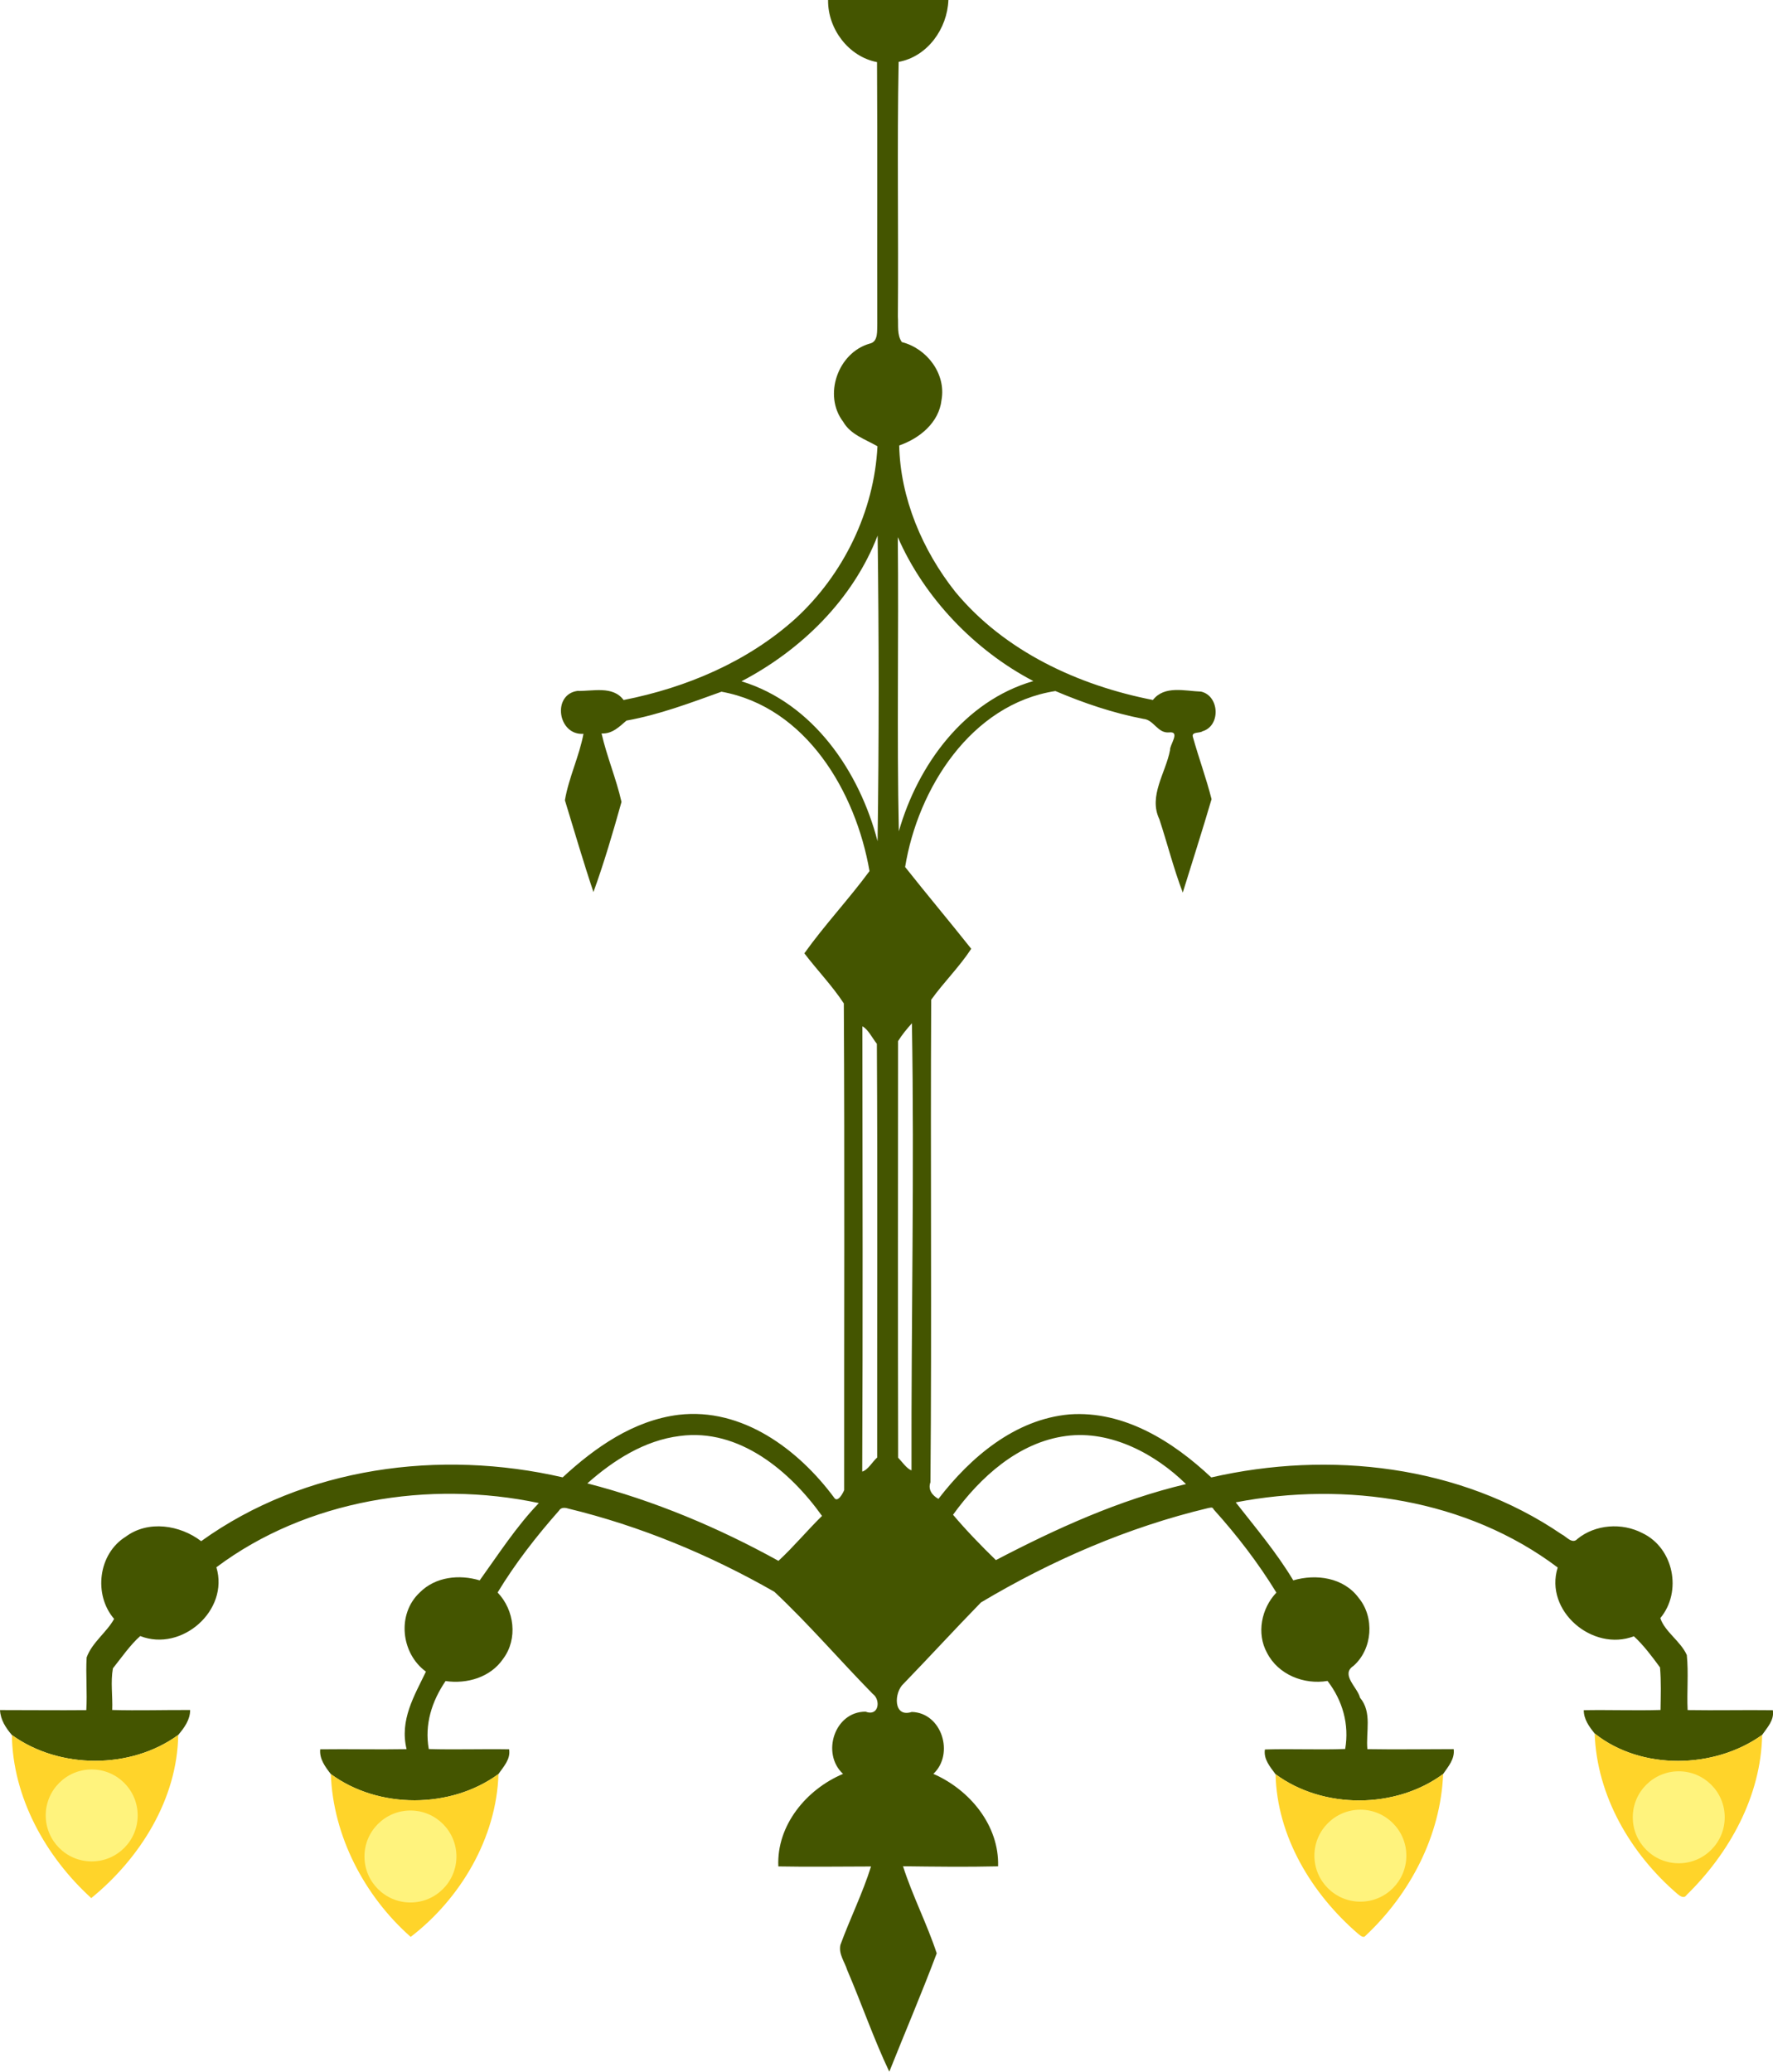 <?xml version="1.0" encoding="UTF-8"?>
<svg width="1450.7pt" height="1694.8pt" version="1.1" viewBox="0 0 1450.7 1694.8" xmlns="http://www.w3.org/2000/svg">
<defs>
<filter id="a" x="-.264" y="-.264" width="1.528" height="1.528" color-interpolation-filters="sRGB">
<feGaussianBlur stdDeviation="9.601"/>
</filter>
</defs>
<g transform="translate(-168.25)">
<path d="m845.78 0h98.45c-0.82 23.36-17.05 46.31-40.7 50.63-1.35 69.33-0.02 138.96-0.62 208.4 0.52 6.84-0.92 15.16 3.3 20.84 20.43 5.17 36.24 25.88 32.41 47.31-2 18.49-17.98 31.51-34.64 37.23 0.93 43.26 19.11 85.92 45.89 119.71 40.29 48.69 100.67 76.58 161.7 88.5 9.49-12.17 26.28-7.29 39.42-6.85 15.09 3.43 16.24 28.1 1.09 32.46-2.05 1.71-9.02 0.16-7.81 4.54 4.72 17.08 10.98 33.87 15.29 50.98-7.49 25.56-15.68 50.97-23.55 76.44-7.48-19.65-12.6-40.09-19.16-60.05-9.11-18.99 5.25-37.91 8.75-56.54-0.4-4.29 8.86-15.58-0.88-14.46-9.22 0.88-12.43-10.36-20.9-11.06-24.8-4.77-48.87-12.92-72.04-22.78-69.02 10.71-112.53 79.79-122.94 143.95 17.78 22.48 36.27 44.44 54.09 66.9-9.61 14.77-22.47 27.32-32.75 41.68-0.72 131.56 0.54 263.18-0.62 394.73-2.23 6.01 1.5 10.83 6.53 13.59 26.23-34.08 62.64-65.11 107.13-69.1 44.72-3.26 84.85 22.17 116.12 51.57 96.51-22.14 203.7-10.12 286.61 46.48 3.79 1.7 8.71 8.48 12.94 3.84 14.62-11.97 36.51-13.48 53.1-4.83 25.8 12.21 32.78 47.97 14.77 69.58 3.54 11.04 16.64 18.92 21.66 30.2 1.51 14.93-0.05 30.02 0.67 45.02 23.23 0.39 46.47-0.19 69.71 0.12 1.35 8.12-4.56 14.13-8.73 20.21-38.95 27.96-99.03 29.18-137.03-1.15-4.49-5.55-8.94-11.63-8.92-19.07 20.91-0.39 41.86 0.42 62.8-0.18 0.16-11.61 0.58-23.27-0.42-34.81-6.47-8.85-13.65-18.41-21.4-25.48-33.68 12.93-73.49-20.73-62.32-56.26-74.32-56-173.31-70.7-263.44-53.29 16.28 20.8 33.44 41.06 47.08 63.81 18.69-5.48 41.18-2.36 53.48 14.3 13.25 15.99 11.41 41.9-4.2 55.66-10.87 7.09 3.38 17.67 5.34 26.05 10.06 11.96 4.69 27.93 6.01 42.06 23.53 0.4 47.07 0 70.61-0.01 1.09 7.99-4.46 14.31-8.64 20.36-38.84 28.7-98.16 28.93-137.11 0.16-4.35-5.91-9.96-12.29-8.69-20.22 21.88-0.72 43.79 0.42 65.68-0.42 3.46-20.16-2.15-39.71-14.46-55.66-19.28 3.25-40.35-5.1-49.51-23-8.76-15.87-4.58-36.43 7.68-49.26-14.77-24.15-32.32-46.99-51.34-68.06-0.88-2.42-2.96-1.23-4.57-1.08-65.52 15.65-128.03 42.75-185.8 77.17-21.35 21.89-42.05 44.48-63.32 66.48-7.88 6.89-8.76 28.13 6.67 23.12 24.7 0.62 35.03 34.43 17.68 50.66 29.65 12.89 53.97 42.1 52.97 75.63-25.91 0.6-51.87 0.26-77.79-0.06 7.74 24.2 19.64 47.14 27.57 71.23-12.2 32.5-25.94 64.55-38.8 96.83-12.52-26.24-22.71-55.8-34.45-83.17-2.11-6.8-7.23-13.17-5.53-20.63 7.87-21.51 18.22-42.28 25.02-64.08-25.28 0.01-50.56 0.44-75.83-0.05-1.56-33.63 23.06-63.15 52.94-75.69-17.96-16.54-7.08-50.97 18.43-50.9 10.93 4.18 12.65-9.67 5.82-14.61-27.08-27.56-52.3-57.08-80.46-83.48-52.83-30.21-109.72-53.8-168.94-68.14-2.55-0.79-5.72-0.94-7.27 1.79-18.48 20.91-35.81 43.13-50.22 66.96 13.77 14.31 16.71 37.97 4.56 54.19-10.37 15.26-29.6 20.78-47.15 18.25-11.23 16.53-17.31 35.41-13.73 55.61 21.9 0.66 43.82-0.16 65.73 0.23 1.34 8.1-4.52 14.13-8.72 20.2-38.95 28.59-98.17 28.79-137.17 0.03-4.54-5.84-9.45-12.38-8.67-20.23 23.54-0.33 47.11 0.31 70.66-0.14-5.77-23.86 6.23-43.44 15.85-63.42-20.48-14.9-23.94-47.12-5.04-64.75 12.82-12.88 32.27-14.95 49.02-9.89 15.46-21.51 29.96-44.04 48.41-63.25-89.75-18.96-190.06-2.76-263.85 52.53 10.65 35.4-28.48 69.51-62.32 56.26-8.12 7.19-15.33 17.61-22.35 26.43-2.02 11.11-0.12 22.76-0.56 34.05 21.23 0.58 42.5-0.09 63.75 0.02 0.02 8.03-4.83 14.58-9.75 20.41-38.74 28.28-97.28 28.13-136.11 0.04-4.98-5.8-9.36-12.51-9.7-20.41 23.53-0.04 47.06 0.29 70.6 0.05 0.86-14.34-0.54-28.73 0.27-43.06 4.37-12.26 16.64-20.77 22.48-31.56-17.07-19.85-12.96-53.32 9.5-67.24 18.47-13.78 44.63-9.49 61.74 3.65 84.63-60.85 195.47-75.28 295.79-52.2 26.56-24.56 58.04-46.59 94.85-51.17 51.87-6.11 97.83 28.12 127.2 67.69 2.87 4.71 7.25-3.5 8.27-6.07-0.1-132.71 0.46-265.46-0.28-398.15-9.48-14.45-21.78-27.17-32.3-40.98 16.55-23.2 36.39-44.28 53.31-67.26-11.14-64.62-51.72-134.14-121.1-146.76-25.41 9.14-50.96 18.83-77.76 23.63-5.93 5.13-11.76 11.01-20.38 10.53 4.32 18.92 12.02 37.02 16.32 55.99-6.9 24.67-14.36 50.14-22.96 73.74-7.83-23.25-15.79-50.29-23.35-75.1 3.14-18.52 11.74-35.9 15.19-54.34-20.93 1.5-25.95-32.01-5.03-35.09 12.56 0.36 29.05-4.46 37.87 7.44 51.3-10.1 101.45-31.3 140.59-66.57 39.26-36.02 64.46-87.72 67.12-140.99-9.88-5.76-22.07-9.5-28.07-20.1-16.56-21.64-4.27-56.56 21.75-63.9 7.24-1.56 5.85-10.83 6.17-16.22-0.21-71.35 0.22-142.71-0.21-214.05-23.32-4.49-40.27-27.17-40.05-50.62m40.55 437.92c-20.15 52.2-62.33 93.54-111.39 119.22 58.57 17.91 96.51 73.75 111.34 130.82 1.23-81.63 1.13-167.98 0.05-250.04m16.5 1.25c0.86 79.91-0.87 162.37 0.86 240.68 15.53-54.47 53.69-106.63 110.05-122.9-48.23-25.17-89.46-68.46-110.91-117.78m11.56 397.71c-4.12 4.57-8.08 9.36-11.33 14.6-0.06 113.58-0.19 227.2 0.06 340.8 3.31 3.42 7.04 9.04 10.94 10.37-0.31-121.78 2.4-244.68 0.33-365.77m-40.54 2.52c0.16 121.42 0.43 242.84-0.13 364.25 4.86-1.48 8.27-8 12.24-11.53-0.1-112.79 0.4-225.61-0.25-338.4-3.63-4.57-7.33-12.13-11.86-14.32m-149.27 335.1c-28.89 3.52-54.43 19.85-75.77 38.79 54.55 14.06 107.07 36.1 156.38 63.37 12.44-11.51 23.47-24.82 35.63-36.77-26.26-36.78-67.96-71.83-116.24-65.39m316.02-0.01c-39.01 5.11-70.45 33.82-92.57 64.46 10.94 12.96 22.96 25.3 35.07 37.1 49.51-25.88 100.96-49.27 155.54-62.19-24.79-24.41-61.39-44.27-98.04-39.37z" fill="#450"/>
<path transform="scale(.8)" d="m1841.3 1772.6c2.138 63.925 36.899 123.06 84.637 164.07 2.487 2.087 6.674 5.174 9.262 1.199 43.938-42.95 76.289-101.27 77.389-163.84-48.688 34.95-123.79 36.475-171.29-1.438zm-1448.7 1.486c-48.425 35.35-121.6 35.163-170.14 0.051 0.838 63.925 34.737 124.57 81.199 166.79 49.862-40.65 87.912-101.06 88.938-166.84zm327.53 39.938c-48.688 35.738-122.71 35.987-171.46 0.037 2.325 63.625 34.488 124.88 81.676 166.53 50.8-38.95 87.787-101.1 89.787-166.56zm966.18 0c-48.55 35.875-122.7 36.164-171.39 0.201 1.413 63.638 36.925 122.16 84.15 162.96 2.237 1.575 5.45 5.289 7.938 2.164 45.588-42.75 76.763-102.24 79.301-165.33z" fill="#ffd42a"/>
<g fill="#fff37d">
<circle transform="matrix(.862 0 0 .862 32.248 204.87)" cx="244.82" cy="1485.2" r="43.643" filter="url(#a)"/>
<circle transform="matrix(.862 0 0 .862 293.05 238.47)" cx="244.82" cy="1485.2" r="43.643" filter="url(#a)"/>
<circle transform="matrix(.862 0 0 .862 1330.8 206.39)" cx="244.82" cy="1485.2" r="43.643" filter="url(#a)"/>
<circle transform="matrix(.862 0 0 .862 1070.3 237.8)" cx="244.82" cy="1485.2" r="43.643" filter="url(#a)"/>
</g>
</g>
</svg>
